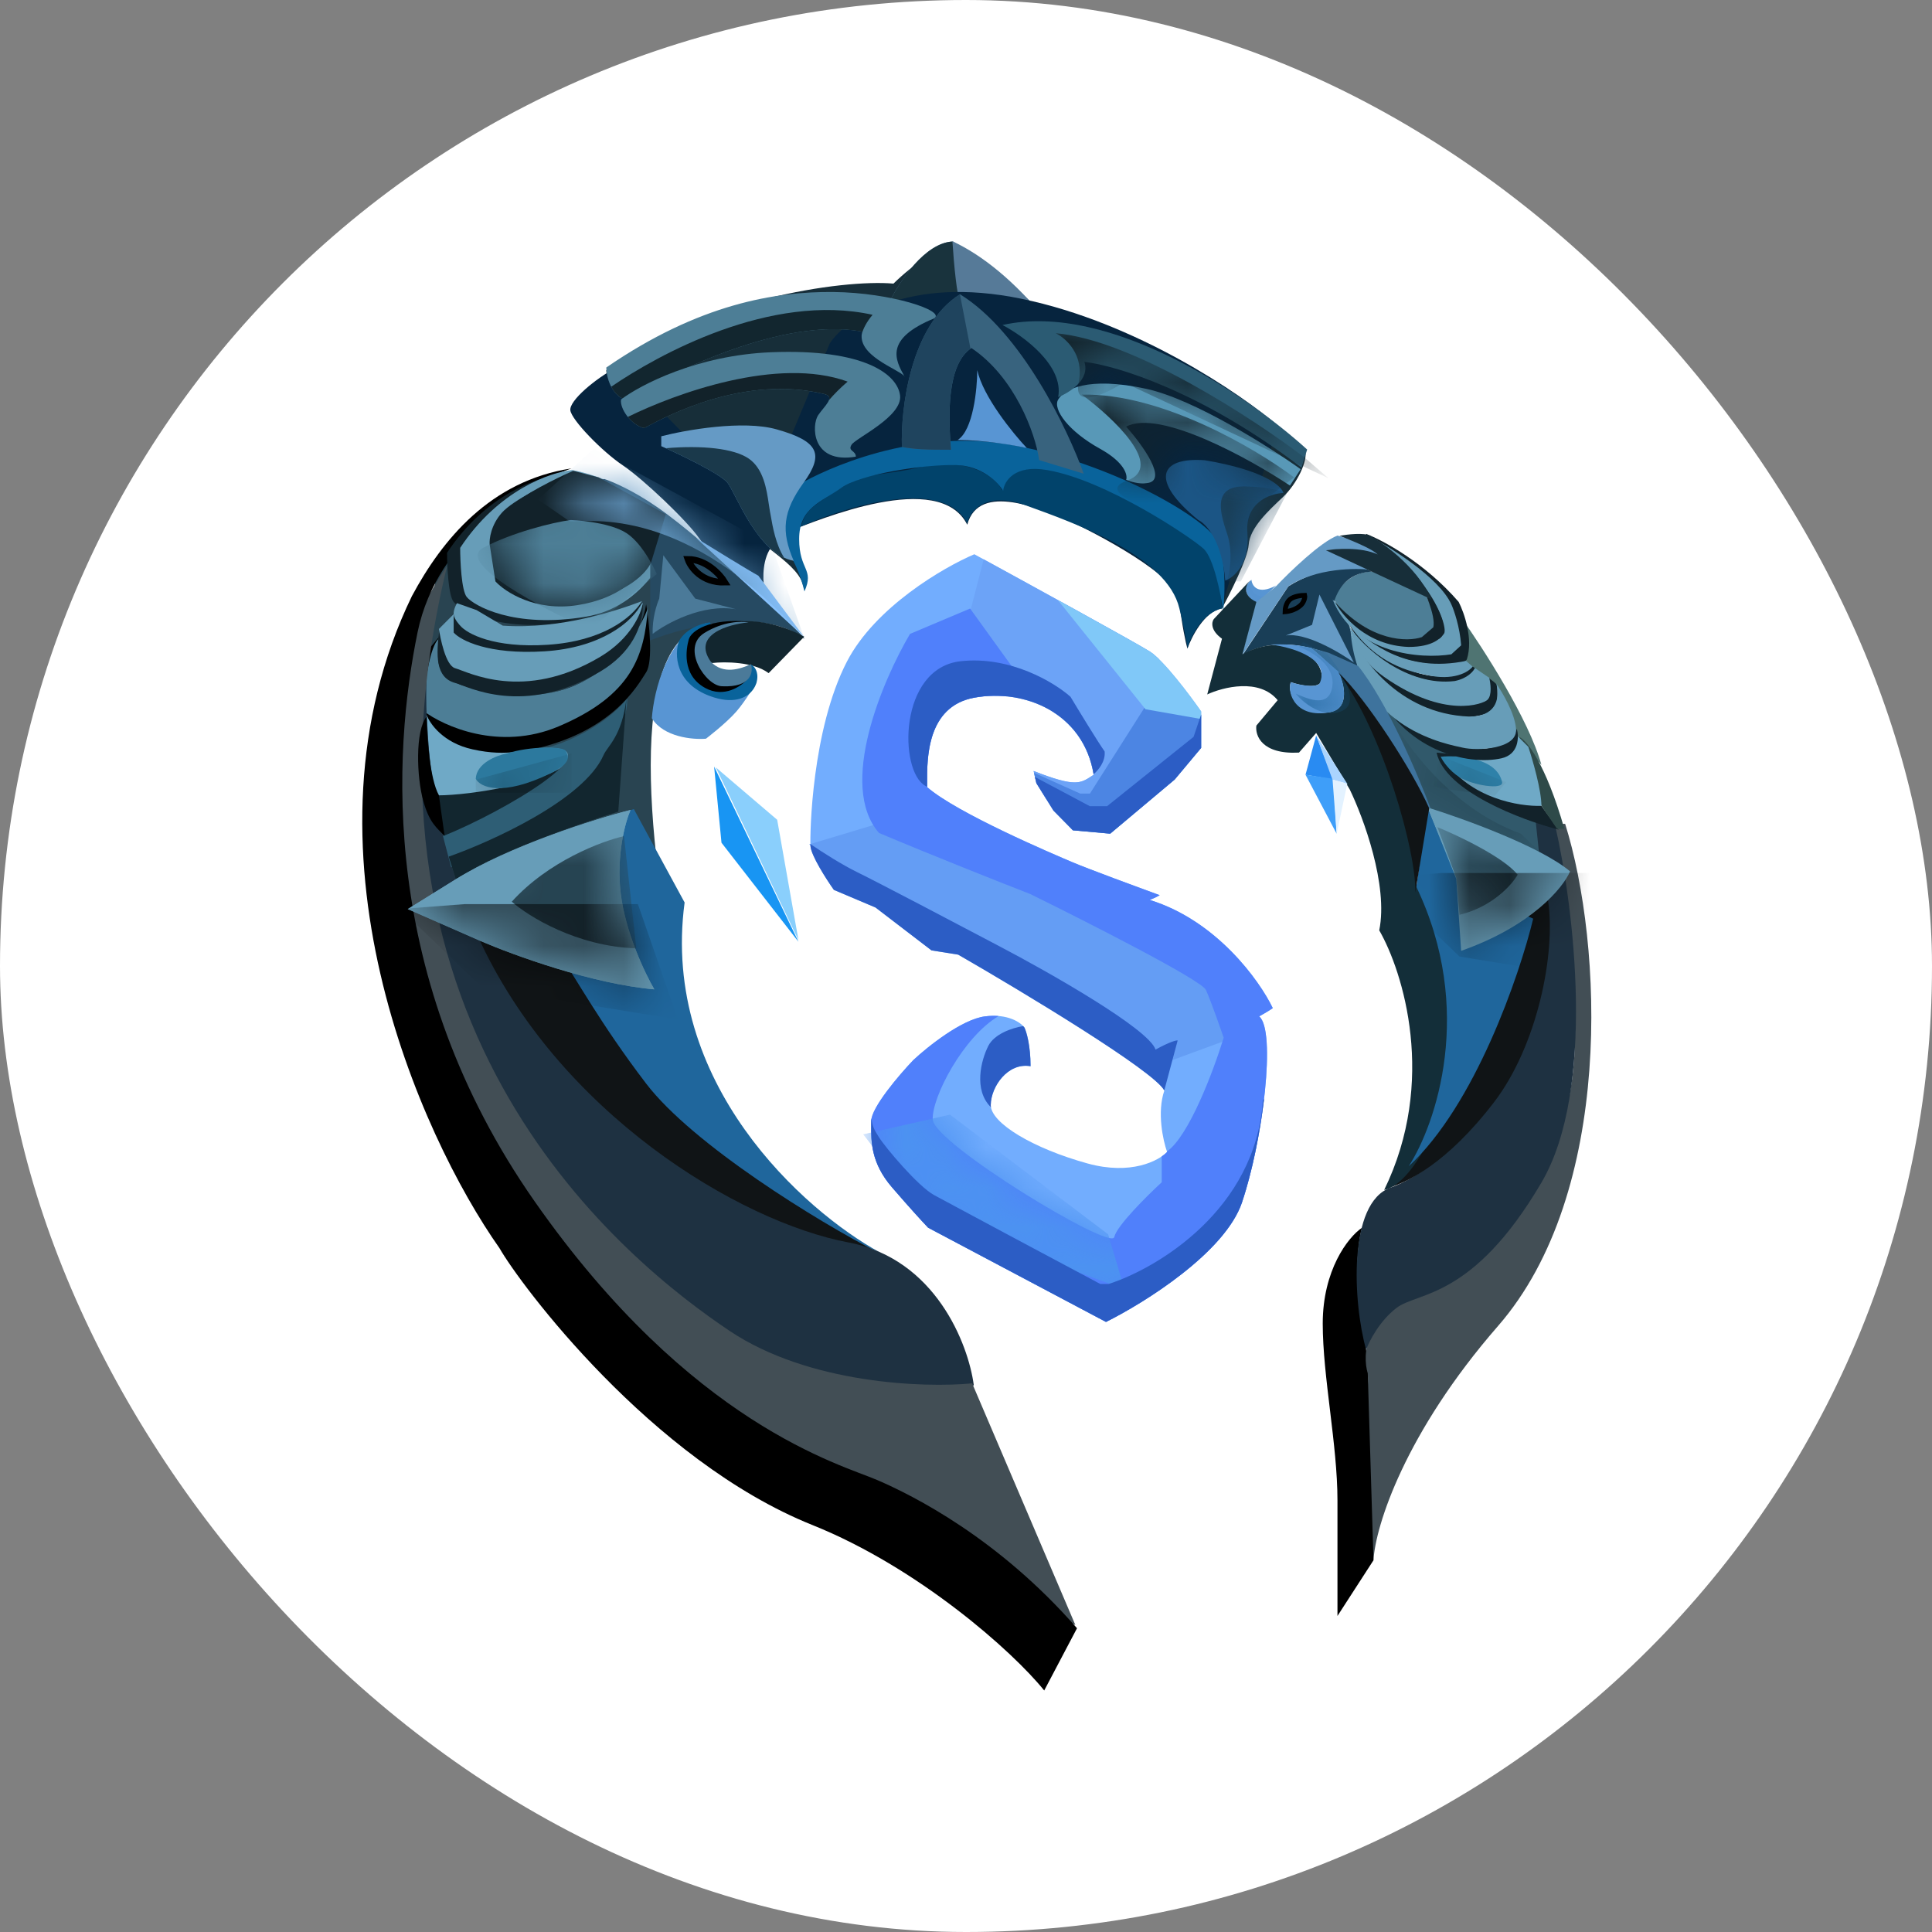 <svg width="48" height="48" viewBox="0 0 48 48" fill="none" xmlns="http://www.w3.org/2000/svg">
<rect x="0" y="0" width="48" height="48" fill="#808080" stroke="none"/>
<rect width="48" height="48" rx="24" fill="white"/>
<path d="M16.849 11.2C16.051 10.746 15.063 9.699 15.063 9.199C17.415 7.445 20.926 6.933 22.198 7.046C22.707 6.546 23.391 6.106 23.675 6C24.386 6.472 25.841 7.532 25.972 7.998C29.144 8.311 32.357 10.958 32.427 11.2C32.498 11.443 32.225 12.019 31.872 12.352C31.518 12.686 31.053 13.11 31.023 13.534C30.999 13.874 30.562 14.746 30.346 15.14C30.336 14.834 30.235 14.108 29.912 13.655C29.508 13.09 27.528 12.09 26.922 11.898C26.315 11.706 25.133 11.332 24.901 12.15C24.012 10.847 21.345 11.908 20.729 12.201C20.113 12.494 19.91 12.766 19.799 13.261C19.688 13.756 20.052 13.918 19.961 14.585C19.88 14.019 18.779 13.514 18.638 13.16C18.496 12.807 17.648 11.655 16.849 11.2Z" fill="#172E39"/>
<path d="M23.678 6C22.984 6.026 22.346 6.994 22.114 7.475L22.054 8.3L21.926 9.543L21.14 10.764L21.406 11.476H22.054L23.02 10.987L23.997 8.3L25.038 8.81L26.536 11.54L28.225 12.156C28.338 12.12 28.51 12.007 28.289 11.837C26.844 8.587 25.185 6.713 23.678 6Z" fill="#567A98"/>
<path fill-rule="evenodd" clip-rule="evenodd" d="M23.663 6C23.702 6.596 23.77 7.324 23.865 7.564C23.904 7.665 23.93 7.995 23.946 8.44L23.02 10.987L22.054 11.475H21.406L21.14 10.764L21.926 9.542L22.054 8.299L22.114 7.474C22.345 6.997 22.975 6.039 23.663 6Z" fill="#19333D"/>
<path d="M14.17 10.195C14.139 9.954 14.79 9.407 15.327 9.123C16.725 10.472 19.457 13.247 19.197 13.55C18.936 13.853 18.948 14.377 18.986 14.601C18.548 14.339 17.613 13.727 17.377 13.382C17.083 12.951 15.989 11.909 15.474 11.562C14.959 11.216 14.202 10.437 14.17 10.195Z" fill="#06243E"/>
<path d="M24.031 13.036C23.331 11.65 20.364 12.91 19.553 13.218L19.243 11.818L20.616 8.531C21.021 7.917 22.542 6.836 25.384 7.424C28.225 8.011 30.814 9.772 31.753 10.578C31.359 11.822 30.527 14.472 30.344 15.117C29.92 15.204 29.605 15.819 29.501 16.116C29.461 15.976 29.364 15.541 29.297 14.925C29.229 14.308 27.344 13.297 26.41 12.868C25.934 12.7 24.324 11.944 24.031 13.036Z" fill="#06243E"/>
<path d="M17.925 20.937L17.742 19.044L19.838 23.399L17.925 20.937Z" fill="#1895F3"/>
<path d="M19.309 20.367L17.783 19.065L19.838 23.359L19.309 20.367Z" fill="#8ACFFC"/>
<path d="M31.703 14.547C31.247 14.791 31.106 14.554 31.092 14.405C30.783 14.649 31.058 14.9 31.235 14.995L31.703 14.547Z" fill="#5895D3"/>
<mask id="mask0_6968_11129" style="mask-type:alpha" maskUnits="userSpaceOnUse" x="30" y="14" width="2" height="1">
<path opacity="0.4" d="M31.703 14.547C31.247 14.791 31.105 14.553 31.092 14.404C30.783 14.649 31.058 14.899 31.234 14.995L31.703 14.547Z" fill="#5895D3"/>
</mask>
<g mask="url(#mask0_6968_11129)">
<path d="M31.458 14.832C31.051 14.815 31.044 14.54 31.092 14.404L30.807 14.567L31.214 15.035L31.458 14.832Z" fill="#165C91"/>
</g>
<path d="M38.296 19.004C37.99 17.881 36.839 16.094 36.302 15.341V16.318C36.337 16.392 36.514 16.599 36.938 16.826C37.362 17.054 37.596 17.885 37.66 18.271L38.296 19.004Z" fill="#4F7472"/>
<path d="M34.124 38.764L33.229 40.148V37.278C33.229 35.894 32.863 34.205 32.863 32.883C32.863 31.56 33.487 30.739 33.84 30.502C33.751 30.807 33.628 31.682 33.84 32.74C34.051 33.798 34.118 37.197 34.124 38.764Z" fill="black"/>
<path d="M36.485 18.821C35.476 18.723 34.64 17.858 34.348 17.437L35.508 20.144C35.85 20.241 37.53 20.876 38.296 21.222L38.195 20.51C38.045 19.988 37.495 18.919 36.485 18.821Z" fill="#31596B"/>
<mask id="mask1_6968_11129" style="mask-type:alpha" maskUnits="userSpaceOnUse" x="34" y="17" width="5" height="5">
<path opacity="0.3" d="M36.485 18.82C35.475 18.723 34.639 17.857 34.348 17.436L35.569 20.062C35.911 20.159 37.529 20.876 38.296 21.222L38.194 20.509C38.045 19.987 37.494 18.918 36.485 18.82Z" fill="#172E39"/>
</mask>
<g mask="url(#mask1_6968_11129)">
<path d="M37.787 20.713C35.931 20.045 34.734 18.264 34.368 17.456L35.528 20.061L38.519 21.425L37.787 20.713Z" fill="#172E39"/>
</g>
<path d="M37.218 32.944C34.906 35.597 34.172 37.909 34.124 38.764L33.982 34.124C33.84 33.649 33.905 32.602 35.305 32.211C37.401 31.092 39.144 28.894 39.131 25.658C39.12 23.07 38.76 21.12 38.581 20.469H38.886C39.823 23.46 40.108 29.627 37.218 32.944Z" fill="#424E55"/>
<path d="M34.552 29.505C33.477 29.879 33.616 32.374 33.941 33.534C34.016 33.324 34.271 32.822 34.694 32.496C35.223 32.089 36.587 32.292 38.296 29.382C39.664 27.054 39.097 22.511 38.642 20.53L38.154 20.408C38.398 22.748 38.504 23.236 38.215 24.783C37.808 26.961 35.895 29.036 34.552 29.505Z" fill="#1E3141"/>
<path d="M38.723 20.612L38.296 20.021L36.342 18.76L35.691 18.699C35.903 19.659 37.801 20.374 38.723 20.612Z" fill="#12222A"/>
<path d="M38.866 20.591C38.394 18.947 37.923 18.386 37.747 18.311L38.296 20.021L38.683 20.591H38.866Z" fill="#2E4A49"/>
<path d="M37.971 18.556L37.706 18.291C37.428 18.427 36.774 18.711 36.383 18.76C35.992 18.808 35.881 18.848 35.874 18.861C36.51 19.838 37.754 20.042 38.296 20.021C38.296 19.631 38.079 18.882 37.971 18.556Z" fill="#6FA9C6"/>
<path d="M37.319 19.431C37.189 18.828 36.248 18.759 35.793 18.8C35.841 18.902 36.001 19.146 36.261 19.309C36.587 19.512 37.36 19.634 37.319 19.431Z" fill="#2E81A9"/>
<mask id="mask2_6968_11129" style="mask-type:alpha" maskUnits="userSpaceOnUse" x="35" y="18" width="3" height="2">
<path opacity="0.4" d="M37.319 19.431C37.189 18.828 36.248 18.759 35.793 18.8C35.841 18.902 36.001 19.146 36.261 19.309C36.587 19.512 37.36 19.634 37.319 19.431Z" fill="#73B9DB"/>
</mask>
<g mask="url(#mask2_6968_11129)">
<path d="M37.421 19.431L35.773 18.78L35.59 19.553L37.136 19.777L37.421 19.431Z" fill="black" fill-opacity="0.7"/>
</g>
<path d="M36.24 14.954C35.394 13.977 34.355 13.421 33.941 13.265C33.881 13.52 35.671 13.876 35.772 15.687C35.772 16.664 33.563 15.512 33.676 15.687C34.653 16.664 36.363 16.603 36.444 16.379C36.607 15.874 36.376 15.219 36.24 14.954Z" fill="#12222A"/>
<path d="M35.284 15.873L35.651 15.595L35.61 15.188L35.447 14.825L34.165 14.205C33.563 14.153 33.209 14.661 33.127 14.889C33.514 15.466 34.246 15.787 34.531 15.873C34.759 15.941 35.128 15.901 35.284 15.873Z" fill="#4D7E96"/>
<path d="M17.111 15.727C15.402 16.883 16.399 22.911 17.111 25.781C15.639 25.781 12.321 25.37 10.823 23.725C8.951 21.67 10.66 15.727 10.823 14.384C10.953 13.31 13.278 12.254 14.425 11.861C16.033 12.668 18.821 14.572 17.111 15.727Z" fill="#294451"/>
<path d="M17.009 22.422C16.407 26.916 19.987 30.088 21.853 31.112C16.008 28.719 13.258 23.521 12.614 21.222C13.118 20.929 14.913 20.354 15.748 20.102L17.009 22.422Z" fill="#1F669C"/>
<path d="M10.579 16.216L10.904 15.829C10.721 16.225 10.949 16.902 11.876 17.172C12.284 17.291 12.827 17.397 13.53 17.254C15.369 16.879 15.978 15.605 16.053 15.015C16.128 15.463 16.232 16.427 16.053 16.704C15.829 17.05 15.198 18.21 13.143 18.638C11.499 18.979 10.748 18.169 10.579 17.722V16.216Z" fill="black"/>
<path d="M10.518 17.661C10.583 16.375 10.803 15.931 10.904 15.87C10.904 16.521 10.561 17.091 12.899 17.254C14.769 17.384 15.808 15.884 16.094 15.117C16.012 16.277 15.707 17.274 13.876 18.048C12.41 18.666 11.027 18.048 10.518 17.661Z" fill="#4D7E96"/>
<path d="M14.181 18.739C14.197 19.521 12.058 20.422 11.006 20.775C10.918 20.483 10.785 19.85 10.708 19.208C10.643 18.667 10.63 18.119 10.599 17.763C10.674 17.98 11.006 18.455 11.739 18.617C12.655 18.821 13.082 18.597 13.571 18.577C13.961 18.56 14.154 18.665 14.181 18.739Z" fill="#6FA9C6"/>
<path d="M14.16 18.923C13.407 19.546 11.345 19.791 10.762 19.757L11.026 20.816C12.329 20.441 13.916 19.391 14.16 18.923Z" fill="#12262F"/>
<path d="M16.053 26.921C17.209 28.435 20.333 30.36 21.812 31.113L16.785 30.441L13.611 26.615L11.8 23.339L13.997 23.868C14.289 24.261 14.897 25.407 16.053 26.921Z" fill="#101416"/>
<path d="M21.08 30.868C23.245 31.275 24.058 33.399 24.193 34.409C24.037 34.613 23.526 35.126 22.728 35.549C21.731 36.078 17.62 32.903 16.48 32.679C15.341 32.456 12.655 27.979 11.027 24.865C9.82 22.556 10.267 17.926 10.717 15.44C10.749 15.23 10.786 15.046 10.823 14.893C10.788 15.061 10.753 15.244 10.717 15.44C10.473 17.024 10.453 20.118 11.861 23.237C13.855 27.653 18.373 30.36 21.08 30.868Z" fill="#1E3141"/>
<path d="M24.153 34.369L26.717 40.373L20.673 37.829C21.175 37.618 20.889 36.441 15.728 33.413C9.276 29.627 9.541 19.106 9.521 17.783C9.504 16.725 10.572 14.86 11.108 14.059C8.3 25.639 15.667 31.418 18.129 33.067C20.099 34.385 22.966 34.484 24.153 34.369Z" fill="#424E55"/>
<path d="M25.943 42L26.758 40.453C24.804 38.215 22.687 37.156 21.792 36.77C20.896 36.383 17.172 35.406 13.285 29.851C9.398 24.295 9.765 18.678 10.375 15.707C10.864 13.33 13.129 12.003 14.201 11.637C12.186 11.942 10.986 13.407 10.233 14.811C7.221 21.031 10.43 28.202 12.41 31.011C12.919 31.906 16.175 36.281 20.184 37.889C22.808 38.941 25.157 41.023 25.943 42Z" fill="black"/>
<path d="M10.904 19.757C10.677 19.35 10.606 18.285 10.599 17.803C10.313 18.157 10.349 19.306 10.518 19.906C10.675 20.466 10.864 20.571 11.047 20.774L10.904 19.757Z" fill="black"/>
<path d="M25.748 19.457L25.68 19.155C26.76 19.578 26.851 19.457 27.172 19.249C26.923 17.707 25.453 17.106 24.207 17.333C22.961 17.56 23.034 18.988 23.034 19.555C23.771 20.201 26.171 21.221 26.654 21.425C27.041 21.589 28.255 22.037 28.813 22.24C28.791 22.255 28.71 22.3 28.566 22.359C30.225 22.871 31.295 24.364 31.622 25.046C31.592 25.069 31.483 25.141 31.284 25.251C31.709 25.607 31.381 28.313 30.858 29.87C30.44 31.115 28.43 32.371 27.478 32.843L23.059 30.501C22.948 30.385 22.613 30.022 22.16 29.496C21.593 28.839 21.646 28.265 21.646 27.85C21.646 27.517 22.341 26.704 22.689 26.339C23.044 26.007 23.897 25.324 24.471 25.251C25.045 25.179 25.365 25.407 25.453 25.531C25.504 25.637 25.604 25.976 25.604 26.49C25.038 26.392 24.622 26.996 24.615 27.449C24.607 27.903 25.68 28.537 27.024 28.907C28.1 29.203 28.787 28.839 28.996 28.62C28.895 28.336 28.741 27.632 28.928 27.094C28.68 26.611 25.41 24.642 23.807 23.718L23.142 23.612L21.752 22.547L20.717 22.109C20.528 21.842 20.148 21.249 20.136 21.014C20.12 20.719 20.166 18.128 21.042 16.436C21.743 15.082 23.444 14.094 24.207 13.77C25.516 14.485 28.221 15.969 28.566 16.187C28.91 16.404 29.56 17.269 29.842 17.675V18.581L29.185 19.367L27.584 20.711L26.654 20.628L26.171 20.137L25.748 19.457Z" fill="#72ADFE"/>
<path d="M29.037 26.371L31.031 25.638L29.037 23.257L22.138 20.367L20.103 20.978L22.138 22.239L29.037 26.371Z" fill="#649DF4"/>
<path d="M11.107 13.733C12.052 12.3 13.36 11.847 13.896 11.8C15.052 12.028 16.114 12.777 16.5 13.123C16.351 13.794 15.691 15.198 14.242 15.443C12.43 15.748 11.433 15.158 11.27 14.954C11.14 14.791 11.107 14.072 11.107 13.733Z" fill="#12222A"/>
<path d="M10.925 15.585L11.413 15.972C11.413 15.972 12.787 16.568 13.693 16.47C14.68 16.364 15.972 15.015 15.972 15.015C15.972 15.585 15.679 16.228 14.914 16.684C13.001 17.823 11.617 17.05 11.312 16.969C10.823 16.839 10.823 16.297 10.925 15.585Z" fill="#12222A"/>
<path d="M10.904 15.626L11.311 15.219C11.311 15.219 12.786 16.202 13.692 16.104C14.68 15.998 15.971 14.975 15.971 14.975C15.937 15.232 15.678 15.862 14.913 16.318C13 17.457 11.616 16.684 11.311 16.603C11.067 16.538 10.938 15.836 10.904 15.626Z" fill="#679DB8"/>
<path d="M13.527 16.182C12.127 16.27 11.439 15.907 11.271 15.715V15.219L11.84 15.591L12.367 15.715C13.835 15.815 15.326 15.203 15.951 14.975C15.72 15.455 14.927 16.095 13.527 16.182Z" fill="#12222A"/>
<path d="M13.611 16.019C12.26 16.108 11.596 15.739 11.434 15.544C11.434 15.544 11.283 15.39 11.271 15.264C11.259 15.151 11.352 14.985 11.352 14.985L11.841 15.158L12.492 15.544C13.908 15.645 15.348 15.166 15.951 14.934C15.687 15.361 14.962 15.93 13.611 16.019Z" fill="#679DB8"/>
<path d="M11.433 13.611C12.378 12.178 13.685 11.725 14.221 11.678C15.377 11.906 16.44 12.655 16.826 13.001C16.677 13.672 16.016 15.076 14.567 15.32C12.756 15.626 11.759 15.036 11.596 14.832C11.466 14.669 11.433 13.95 11.433 13.611Z" fill="#679DB8"/>
<path d="M11.209 21.548C14.661 20.18 15.598 18.19 15.585 17.355C14.999 18.072 13.984 18.488 13.57 18.576C15.259 18.536 12.573 20.143 11.006 20.774L11.209 21.548Z" fill="#2E5E75"/>
<path d="M15.361 20.164L15.564 17.355C15.45 18.3 15.092 18.536 14.995 18.76C14.506 19.883 12.152 20.93 11.148 21.283L11.332 21.873C12.044 21.283 14.269 20.503 15.361 20.164Z" fill="#12262F"/>
<path d="M24.03 13C23.444 11.844 21.032 12.572 19.899 13.081C20.021 12.674 20.184 12.593 20.632 12.287C21.08 11.982 21.242 11.962 21.385 11.88C21.527 11.799 22.341 11.738 22.809 11.616C24.096 11.323 24.743 11.874 24.905 12.186C25.231 10.476 29.505 13.183 29.892 13.488C30.201 13.732 30.332 14.675 30.36 15.116C29.871 15.23 29.586 15.815 29.505 16.093C29.478 15.93 29.399 15.507 29.301 15.116C28.998 13.822 26.747 13.011 25.5 12.561L25.475 12.552C24.482 12.194 24.098 12.701 24.03 13Z" fill="#01436B"/>
<path d="M19.855 12.035C19.241 12.39 19.353 12.997 19.436 13.346C19.519 13.688 19.805 13.941 19.986 14.694C20.238 14.128 19.856 14.177 19.855 13.395C19.853 12.612 20.406 12.474 20.894 12.126C21.382 11.777 22.922 11.54 23.738 11.554C24.391 11.565 24.8 11.986 24.923 12.195C24.946 11.963 25.198 11.534 26.018 11.679C27.482 11.93 29.587 13.346 29.901 13.632C30.152 13.86 30.331 14.759 30.389 15.179C30.389 15.179 30.535 13.938 30.215 13.395C29.894 12.851 27.635 11.505 25.16 11.059C22.685 10.613 20.468 11.679 19.855 12.035Z" fill="#09639B"/>
<path d="M16.256 24.58C14.726 24.45 12.743 23.726 11.942 23.38L10.131 22.586L11.311 21.853C12.679 21.007 14.784 20.347 15.666 20.123C15.537 20.415 15.308 21.239 15.422 22.199C15.536 23.16 16.026 24.187 16.256 24.58Z" fill="#679DB8"/>
<path d="M16.256 24.58C14.726 24.45 12.743 23.726 11.942 23.38L10.131 22.586L11.311 21.853C12.679 21.007 14.784 20.347 15.666 20.123C15.537 20.415 15.308 21.239 15.422 22.199C15.536 23.16 16.026 24.187 16.256 24.58Z" fill="#679DB8"/>
<mask id="mask3_6968_11129" style="mask-type:alpha" maskUnits="userSpaceOnUse" x="10" y="20" width="7" height="5">
<path d="M16.256 24.579C14.726 24.449 12.743 23.725 11.942 23.379L10.08 22.616L11.311 21.852C12.679 21.006 14.784 20.346 15.666 20.123C15.537 20.414 15.308 21.238 15.422 22.198C15.536 23.159 16.026 24.186 16.256 24.579Z" fill="#4D7E96"/>
</mask>
<g mask="url(#mask3_6968_11129)">
<path d="M12.715 22.402C13.627 21.393 14.954 20.896 15.503 20.774L15.809 23.562C14.327 23.513 13.129 22.768 12.715 22.402Z" fill="#264351"/>
<path d="M15.849 22.463H11.535L9.948 22.585L11.983 24.539L16.846 25.332L15.849 22.463Z" fill="black" fill-opacity="0.5"/>
</g>
<path d="M13.733 12.308C14.042 12.064 14.717 11.935 15.015 11.901C15.205 11.962 15.732 12.186 16.318 12.593C17.62 13.489 20.062 15.87 19.981 15.87C18.955 15.072 16.989 15.578 16.155 15.91V13.977C15.504 13.114 14.513 12.939 14.099 12.96C14.392 12.699 15.008 12.512 15.28 12.451C15.068 12.321 14.16 12.302 13.733 12.308Z" fill="#264A62"/>
<path d="M14.038 11.82L14.669 11.983L16.338 12.898L15.972 14.099C15.863 14.343 15.386 14.872 14.344 15.035C13.302 15.198 12.553 14.71 12.309 14.445L12.166 13.529C12.153 13.394 12.195 13.045 12.471 12.736C12.748 12.426 13.631 11.996 14.038 11.82Z" fill="#12222A"/>
<path d="M14.242 11.698L14.873 11.861L16.541 12.776L16.175 13.977C16.067 14.221 15.589 14.75 14.547 14.913C13.505 15.076 12.756 14.588 12.512 14.323L12.37 13.407C12.356 13.271 12.398 12.923 12.675 12.614C12.952 12.304 13.835 11.874 14.242 11.698Z" fill="#12222A"/>
<path d="M19.981 15.829L18.841 14.303C18.629 14.189 17.722 13.631 17.294 13.367L19.981 15.829Z" fill="#87C1FC"/>
<path d="M16.379 14.873L16.48 13.794L17.274 14.873L18.291 15.137C17.461 14.991 16.562 15.483 16.216 15.748C16.2 15.373 16.317 15.008 16.379 14.873Z" fill="#4B7A99"/>
<path d="M19.096 16.724C18.717 16.438 18.005 16.437 17.697 16.472C17.532 16.472 17.347 15.777 17.697 15.63C18.552 15.192 19.562 15.586 19.981 15.818L19.096 16.724Z" fill="#12262F"/>
<path d="M17.091 13.896C17.159 14.092 17.437 14.482 18.007 14.465C17.891 14.275 17.547 13.896 17.091 13.896Z" stroke="black" stroke-width="0.163"/>
<path d="M24.439 13.896L24.066 15.344L24.542 16.614L25.283 16.852L26.394 17.487L26.163 17.687C26.669 18.008 27.055 18.525 27.173 19.249C27.156 19.259 27.14 19.27 27.125 19.28C26.839 19.468 26.705 19.557 25.68 19.155L25.748 19.458L26.003 19.867H27.319L28.113 18.756L28.793 16.375C28.709 16.294 28.632 16.229 28.566 16.187C28.241 15.981 25.811 14.646 24.439 13.896Z" fill="#6CA3F7"/>
<mask id="mask4_6968_11129" style="mask-type:alpha" maskUnits="userSpaceOnUse" x="12" y="11" width="5" height="4">
<path d="M14.242 11.698L14.873 11.861L16.541 12.776L16.175 13.977C16.067 14.221 15.589 14.75 14.547 14.913C13.505 15.076 12.756 14.588 12.512 14.323L12.37 13.407C12.356 13.271 12.398 12.923 12.675 12.614C12.952 12.304 13.835 11.874 14.242 11.698Z" fill="#4D7E96"/>
</mask>
<g mask="url(#mask4_6968_11129)">
<path d="M12.004 13.611C12.704 13.236 13.72 12.98 14.181 12.919C14.181 12.919 15.115 12.953 15.565 13.245C15.998 13.526 16.318 14.262 16.318 14.262L14.649 15.646C13.476 15.124 11.303 13.985 12.004 13.611Z" fill="#4D7E96"/>
</g>
<mask id="mask5_6968_11129" style="mask-type:alpha" maskUnits="userSpaceOnUse" x="13" y="11" width="7" height="5">
<path d="M13.733 12.308C14.043 12.064 14.717 11.935 15.015 11.901C15.205 11.962 15.732 12.186 16.318 12.593C17.62 13.489 20.062 15.87 19.981 15.87C18.955 15.072 16.989 15.578 16.155 15.91V13.977C15.504 13.114 14.513 12.939 14.1 12.96C14.393 12.699 15.008 12.512 15.28 12.451C15.068 12.321 14.161 12.302 13.733 12.308Z" fill="#567A98"/>
</mask>
<g mask="url(#mask5_6968_11129)">
<path d="M19.981 15.85C17.05 12.553 14.649 12.96 14.161 12.96L13.367 12.41L14.751 11.148L19.167 13.55L19.981 15.85Z" fill="#659AC5"/>
</g>
<path d="M18.292 17.681C18.521 17.419 18.8 16.949 18.8 16.949C18.739 16.983 18.589 17.05 18.475 17.05C17.351 16.985 17.383 15.979 17.539 15.483C16.578 15.776 16.243 17.179 16.195 17.844C16.488 18.316 17.213 18.38 17.539 18.353C17.539 18.353 18.032 17.978 18.292 17.681Z" fill="#5895D3"/>
<path d="M17.64 17.294C16.761 16.969 16.758 16.25 16.867 15.931C17.046 15.605 17.457 15.483 17.64 15.463C17.757 15.604 17.177 16.316 17.375 16.525C18.434 16.989 18.541 16.433 18.678 16.521C19.024 16.745 18.739 17.701 17.64 17.294Z" fill="#09639B"/>
<path d="M17.518 17.091C17.99 17.351 18.421 17.05 18.576 16.867C18.251 16.914 17.555 16.863 17.376 16.277C17.197 15.691 18.102 15.476 18.576 15.442C17.64 15.361 17.172 15.666 17.111 15.89C17.05 16.114 16.928 16.765 17.518 17.091Z" fill="black"/>
<path d="M17.66 16.44C17.188 15.772 18.088 15.51 18.597 15.463C18.427 15.429 17.97 15.434 17.498 15.727C16.907 16.094 17.538 17.05 17.945 17.05C18.662 17.083 18.719 16.698 18.658 16.501C18.393 16.623 17.966 16.765 17.66 16.44Z" fill="#4B7A99"/>
<path d="M29.842 17.77V18.581L29.185 19.367L27.583 20.712L26.658 20.629L25.73 19.378L25.69 19.201L26.837 19.716H27.079L28.439 17.575L29.842 17.77Z" fill="#4C85E3"/>
<path d="M26.283 14.909C27.351 15.497 28.364 16.06 28.566 16.187C28.91 16.405 29.56 17.27 29.842 17.675V17.864L28.46 17.621L26.283 14.909Z" fill="#80C8F8"/>
<path d="M28.992 28.608C29.54 28.226 30.15 26.603 30.402 25.782C30.402 25.782 30.099 24.895 29.959 24.592C29.847 24.349 27.004 22.904 25.596 22.212C24.935 21.955 23.258 21.293 21.839 20.695C20.813 19.519 21.925 16.907 22.609 15.749L24.102 15.119L25.246 16.705L25.008 17.301C24.74 17.274 24.469 17.286 24.207 17.333C23.022 17.549 23.03 18.85 23.034 19.465C23.034 19.497 23.034 19.527 23.034 19.555C23.771 20.201 26.171 21.222 26.654 21.426C27.041 21.589 28.255 22.037 28.813 22.241C28.791 22.256 28.71 22.3 28.566 22.359C30.225 22.871 31.295 24.364 31.622 25.047C31.592 25.069 31.483 25.141 31.284 25.252C31.709 25.607 31.381 28.313 30.858 29.87C30.44 31.115 28.43 32.371 27.478 32.843L23.059 30.501C22.948 30.386 22.613 30.022 22.16 29.497C21.637 28.89 21.642 28.354 21.646 27.948C21.646 27.915 21.646 27.882 21.646 27.85C21.646 27.518 22.341 26.704 22.689 26.339C23.044 26.007 23.897 25.324 24.471 25.252C24.597 25.236 24.711 25.234 24.812 25.243C23.931 25.761 23.15 27.263 23.173 27.812C23.198 28.407 27.609 31.083 27.683 30.736C27.742 30.459 28.494 29.712 28.863 29.373V28.731C28.919 28.693 28.963 28.655 28.996 28.62C28.995 28.616 28.993 28.613 28.992 28.608Z" fill="#5080FB"/>
<mask id="mask6_6968_11129" style="mask-type:alpha" maskUnits="userSpaceOnUse" x="21" y="15" width="11" height="18">
<path d="M28.992 28.608C29.54 28.226 30.15 26.603 30.402 25.782C30.402 25.782 30.099 24.895 29.959 24.592C29.847 24.349 27.003 22.904 25.596 22.212C24.935 21.955 23.258 21.293 21.839 20.695C20.812 19.519 21.925 16.907 22.609 15.749L24.102 15.119L25.246 16.705L25.008 17.301C24.74 17.274 24.468 17.286 24.207 17.333C23.022 17.549 23.03 18.85 23.034 19.465C23.034 19.497 23.034 19.527 23.034 19.555C23.771 20.201 26.171 21.222 26.654 21.426C27.041 21.589 28.255 22.037 28.813 22.241C28.791 22.256 28.71 22.3 28.565 22.359C30.225 22.871 31.295 24.364 31.622 25.047C31.592 25.069 31.483 25.141 31.284 25.252C31.709 25.607 31.381 28.313 30.858 29.87C30.44 31.115 28.43 32.371 27.478 32.843L23.059 30.501C22.948 30.386 22.613 30.022 22.16 29.497C21.637 28.89 21.642 28.354 21.645 27.948C21.646 27.915 21.646 27.882 21.646 27.85C21.646 27.518 22.341 26.704 22.689 26.339C23.044 26.007 23.897 25.324 24.471 25.252C24.597 25.236 24.711 25.234 24.812 25.243C23.931 25.761 23.15 27.263 23.173 27.812C23.198 28.407 27.608 31.083 27.683 30.736C27.742 30.459 28.494 29.712 28.862 29.373V28.731C28.918 28.693 28.963 28.655 28.996 28.62C28.994 28.616 28.993 28.613 28.992 28.608Z" fill="#5080FB"/>
</mask>
<g mask="url(#mask6_6968_11129)">
<path d="M27.938 32.028L27.531 30.665L23.603 27.693L21.446 28.182L23.053 30.258L27.938 32.028Z" fill="#4C92F1"/>
</g>
<path d="M31.405 27.303C31.303 28.172 31.101 29.146 30.858 29.87C30.44 31.115 28.43 32.371 27.478 32.843L23.059 30.502C22.948 30.386 22.613 30.023 22.16 29.497C21.637 28.89 21.642 28.354 21.645 27.948C21.646 27.915 21.646 27.882 21.646 27.85C21.646 27.832 21.648 27.813 21.652 27.792C21.676 27.988 21.718 28.065 21.833 28.248C22.002 28.517 22.808 29.472 23.206 29.691C23.524 29.866 26.092 31.237 27.336 31.9H27.545C28.749 31.512 31.201 30.055 31.376 27.332C31.386 27.322 31.396 27.312 31.405 27.303Z" fill="#2C5DC5"/>
<path d="M25.421 25.493C25.434 25.506 25.445 25.519 25.453 25.531C25.503 25.637 25.604 25.977 25.604 26.49C25.038 26.392 24.622 26.997 24.615 27.45C24.614 27.469 24.616 27.489 24.62 27.509C24.619 27.509 24.618 27.508 24.617 27.507C24.183 27.078 24.374 26.34 24.555 25.984C24.706 25.687 25.145 25.537 25.421 25.493Z" fill="#2C5DC5"/>
<path d="M28.926 27.092C28.668 26.604 25.407 24.64 23.806 23.718L23.142 23.612L21.752 22.547L20.717 22.109C20.528 21.842 20.147 21.25 20.135 21.014C20.135 21.003 20.134 20.988 20.134 20.971C20.44 21.178 20.918 21.484 21.301 21.671C21.781 21.905 23.843 22.988 24.814 23.501C26.044 24.145 28.544 25.562 28.709 26.077C29.061 25.883 29.222 25.844 29.259 25.849L28.926 27.092Z" fill="#2C5DC5"/>
<path d="M23.034 19.548C23.019 19.54 23.005 19.532 22.99 19.524C22.329 19.158 22.322 16.6 23.866 16.428C25.102 16.29 26.201 16.959 26.596 17.311C26.809 17.666 27.277 18.433 27.444 18.669C27.471 18.918 27.284 19.14 27.17 19.235C26.914 17.704 25.449 17.107 24.207 17.333C23.022 17.549 23.03 18.85 23.034 19.465C23.034 19.494 23.034 19.522 23.034 19.548Z" fill="#2C5DC5"/>
<path d="M25.713 19.304L25.748 19.458L26.171 20.138L26.654 20.629L27.583 20.712L29.185 19.367L29.842 18.582V17.751L29.654 18.307L27.504 20.03H27.078C26.712 19.836 26.109 19.516 25.713 19.304Z" fill="#2C5DC5"/>
<path d="M19.294 10.667C18.456 10.431 17.035 10.683 16.429 10.839V11.085C16.907 11.297 17.904 11.777 18.074 11.993C18.287 12.263 18.819 13.769 19.719 13.933C19.4 13.196 19.449 12.705 19.965 11.993C20.481 11.281 20.341 10.962 19.294 10.667Z" fill="#659AC5"/>
<path fill-rule="evenodd" clip-rule="evenodd" d="M19.482 13.857C19.272 13.524 19.196 13.085 19.148 12.807C19.141 12.771 19.135 12.736 19.129 12.706C19.119 12.651 19.11 12.588 19.1 12.521C19.046 12.157 18.971 11.652 18.606 11.396C18.237 11.139 17.437 11.059 16.542 11.136C17.048 11.367 17.916 11.793 18.074 11.994C18.123 12.056 18.189 12.184 18.273 12.347C18.519 12.823 18.917 13.595 19.482 13.857Z" fill="#1A394B"/>
<path d="M30.991 13.245C31.056 14.01 30.652 14.35 30.441 14.425C30.36 13.432 29.96 13.007 29.77 12.919C28.549 11.922 28.813 11.352 29.933 11.434C31.382 11.678 31.839 12.064 31.886 12.248C31.561 12.261 30.926 12.479 30.991 13.245Z" fill="#1B5585"/>
<mask id="mask7_6968_11129" style="mask-type:alpha" maskUnits="userSpaceOnUse" x="28" y="11" width="4" height="4">
<path d="M30.991 13.245C31.056 14.01 30.652 14.35 30.441 14.425C30.36 13.432 29.96 13.007 29.77 12.919C28.549 11.922 28.813 11.352 29.933 11.434C31.382 11.678 31.839 12.064 31.886 12.248C31.561 12.261 30.926 12.479 30.991 13.245Z" fill="#346791"/>
</mask>
<g mask="url(#mask7_6968_11129)">
<path d="M30.482 13.245C30.645 13.717 30.55 14.242 30.482 14.445H30.828L31.968 12.268C31.893 12.213 31.585 12.101 30.95 12.085C30.157 12.064 30.279 12.654 30.482 13.245Z" fill="#193E57"/>
</g>
<path d="M27.328 11.148C27.946 11.49 28.02 11.806 27.979 11.921C28.074 11.962 28.309 12.035 28.488 12.003C29.041 11.954 28.379 11.046 27.979 10.599C28.809 10.159 31.038 11.392 32.049 12.064L32.314 11.657C31.534 11.101 29.676 9.923 28.488 9.662C27.002 9.337 26.432 9.683 26.29 9.927C26.147 10.171 26.554 10.721 27.328 11.148Z" fill="#5898B7"/>
<mask id="mask8_6968_11129" style="mask-type:alpha" maskUnits="userSpaceOnUse" x="26" y="9" width="7" height="4">
<path d="M27.327 11.149C27.946 11.491 28.019 11.807 27.978 11.922C28.073 11.963 28.308 12.036 28.487 12.003C29.041 11.954 28.378 11.047 27.978 10.599C28.808 10.16 31.038 11.393 32.048 12.064L32.313 11.657C31.533 11.101 29.675 9.923 28.487 9.663C27.001 9.337 26.432 9.683 26.289 9.928C26.147 10.172 26.554 10.721 27.327 11.149Z" fill="#54B1DF"/>
</mask>
<g mask="url(#mask8_6968_11129)">
<path d="M26.879 9.805C28.849 9.757 31.214 11.155 32.15 11.861L30.441 13.163C29.226 12.899 27.038 12.284 27.999 11.942C28.959 11.6 27.653 10.375 26.879 9.805Z" fill="#12222A"/>
</g>
<path d="M24.906 8.075C27.592 7.473 31.072 9.887 32.476 11.169L32.334 11.616C29.843 9.712 27.701 9.073 26.941 8.991C27.087 9.431 26.568 9.758 26.29 9.866C26.436 9.085 25.428 8.347 24.906 8.075Z" fill="#2B5B73"/>
<mask id="mask9_6968_11129" style="mask-type:alpha" maskUnits="userSpaceOnUse" x="24" y="7" width="9" height="5">
<path d="M24.906 8.075C27.592 7.473 31.072 9.887 32.476 11.169L32.334 11.616C29.843 9.712 27.701 9.073 26.941 8.991C27.087 9.431 26.568 9.758 26.29 9.866C26.436 9.085 25.428 8.347 24.906 8.075Z" fill="#2B637E"/>
</mask>
<g mask="url(#mask9_6968_11129)">
<path d="M26.229 8.279C28.15 8.442 31.154 10.409 32.416 11.372L33.006 11.881L27.918 9.5C27.484 9.785 26.652 10.184 26.799 9.5C26.945 8.816 26.48 8.401 26.229 8.279Z" fill="#12222A"/>
</g>
<path d="M22.408 11.105C22.375 10.162 22.619 8.084 23.851 7.311C25.373 8.247 26.534 10.673 26.924 11.769L25.817 11.431C25.725 10.763 25.208 9.366 24.134 8.647C23.52 9.057 23.559 10.325 23.627 11.174C22.961 11.174 22.756 11.165 22.408 11.105Z" fill="#38637E"/>
<path d="M23.793 10.931C24.177 10.689 24.278 9.673 24.28 9.196C24.423 9.853 25.161 10.76 25.512 11.132C25.212 11.065 24.449 10.931 23.793 10.931Z" fill="#5895D3"/>
<path d="M15.497 9.901C15.371 9.901 15.077 9.607 15.063 9.131C17.369 7.543 19.281 7.24 20.709 7.255C22.137 7.27 23.497 7.721 23.212 7.909C21.96 8.421 22.248 8.948 22.466 9.343C22.475 9.354 22.481 9.365 22.483 9.374C22.477 9.364 22.471 9.354 22.466 9.343C22.315 9.167 21.261 8.826 21.423 8.239C19.041 7.796 15.623 9.901 15.497 9.901Z" fill="#4D7E96"/>
<path d="M15.185 9.608C15.285 9.796 15.421 9.901 15.497 9.901C15.518 9.901 15.628 9.844 15.808 9.751C16.721 9.277 19.433 7.87 21.423 8.24C21.416 8.263 21.412 8.286 21.409 8.309C21.443 8.172 21.523 8.008 21.679 7.821C19.14 7.26 16.336 8.821 15.185 9.608Z" fill="#12262F"/>
<path d="M16.005 10.636C15.684 10.568 15.392 10.15 15.43 9.925C15.906 9.564 17.32 8.823 19.169 8.751C21.48 8.661 22.302 9.305 22.362 9.828C22.422 10.351 21.263 10.883 21.158 11.047C21.053 11.211 21.263 11.189 21.263 11.346C20.148 11.533 20.163 10.553 20.328 10.314C20.492 10.075 20.762 9.865 20.485 9.791C18.398 9.282 16.379 10.441 16.005 10.636Z" fill="#4D7E96"/>
<path d="M15.598 10.358C15.705 10.491 15.852 10.604 16.006 10.636C16.024 10.626 16.047 10.614 16.074 10.6C16.581 10.33 18.503 9.308 20.485 9.791C20.597 9.821 20.62 9.874 20.596 9.941C20.718 9.8 20.87 9.643 21.059 9.481C19.327 8.849 16.785 9.773 15.598 10.358Z" fill="#12222A"/>
<path fill-rule="evenodd" clip-rule="evenodd" d="M23.849 7.312C22.617 8.085 22.375 10.163 22.407 11.105C22.756 11.165 22.96 11.174 23.626 11.174C23.559 10.335 23.52 9.088 24.111 8.663L23.849 7.312Z" fill="#1F445E"/>
<path d="M11.82 19.35C11.836 18.959 12.342 18.766 12.593 18.719C13.163 18.536 13.997 18.536 14.058 18.658C14.119 18.78 14.221 18.943 13.692 19.207C12.455 19.81 11.928 19.553 11.82 19.35Z" fill="#2C799E"/>
<mask id="mask10_6968_11129" style="mask-type:alpha" maskUnits="userSpaceOnUse" x="11" y="18" width="4" height="2">
<path d="M11.82 19.35C11.836 18.959 12.342 18.766 12.593 18.719C13.163 18.536 13.998 18.536 14.059 18.658C14.12 18.78 14.221 18.943 13.692 19.207C12.455 19.81 11.929 19.553 11.82 19.35Z" fill="#2C799E"/>
</mask>
<g mask="url(#mask10_6968_11129)">
<path d="M14.201 18.719L11.82 19.37V19.696H14.201V18.719Z" fill="black" fill-opacity="0.3"/>
</g>
<path d="M33.738 16.603C32.289 15.723 31.221 16.019 30.869 16.277L32.008 14.568C32.773 14.079 33.779 13.998 34.084 14.201C33.417 14.234 33.229 14.71 33.148 14.934L33.535 15.565L33.738 16.603Z" fill="#193E57"/>
<path d="M32.354 14.995C32.24 15.141 32.022 15.191 31.927 15.198C31.927 15.13 31.951 14.974 32.049 14.893C32.147 14.811 32.334 14.791 32.415 14.791C32.422 14.818 32.419 14.897 32.354 14.995Z" stroke="black" stroke-width="0.122"/>
<path d="M34.328 13.814C34.083 13.586 33.453 13.367 33.229 13.306C32.805 13.469 32.035 14.215 31.702 14.567L31.194 14.974L30.848 16.297L32.008 14.567C32.691 14.111 33.69 14.106 34.104 14.16L32.964 13.672C33.518 13.591 34.145 13.747 34.328 13.814Z" fill="#659AC5"/>
<path d="M33.636 16.46L32.781 14.771L32.598 15.524L31.947 15.789C32.435 15.707 33.277 16.202 33.636 16.46Z" fill="#659AC5"/>
<path d="M33.905 13.257C33.896 13.253 33.888 13.249 33.88 13.245C33.888 13.249 33.897 13.253 33.905 13.257C34.511 13.571 35.753 14.341 36.058 15.015C36.126 15.164 36.269 15.577 36.302 16.033L36.058 16.256C35.312 16.379 33.656 16.256 33.107 14.893C33.494 15.32 34.532 16.423 35.752 15.87C36.237 15.607 35.136 13.898 33.905 13.257Z" fill="#679DB8"/>
<path d="M35.61 15.585C35.675 15.308 35.393 14.669 35.244 14.384C35.773 15.015 35.956 15.646 35.874 15.747C35.793 15.849 35.61 16.073 34.999 16.073C33.958 16.04 33.344 15.3 33.168 14.954C34.047 15.947 34.972 15.951 35.325 15.829L35.61 15.585Z" fill="#12222A"/>
<path d="M34.044 13.312C33.891 13.227 33.471 13.277 33.281 13.312C33.738 13.489 34.106 13.654 34.226 13.774C33.819 13.588 33.199 13.63 32.944 13.672L35.569 14.893C35.167 14.008 34.234 13.417 34.044 13.312Z" fill="#172E39"/>
<path d="M36.648 16.602L36.587 16.561C35.464 17.294 34.084 16.188 33.534 15.544C34.084 16.582 35.305 16.928 35.895 16.968C36.367 17.001 36.594 16.738 36.648 16.602Z" fill="#12222A"/>
<path d="M36.587 16.562L36.424 16.42C34.938 16.725 34.084 15.986 33.555 15.565C34.002 16.196 34.572 16.603 35.427 16.766C36.111 16.928 36.485 16.698 36.587 16.562Z" fill="#679DB8"/>
<path d="M37.197 17.03C37.181 16.981 37.035 16.881 36.994 16.847L36.933 17.355C35.256 17.795 34.063 16.535 33.656 15.829C33.799 16.684 34.593 17.376 35.61 17.701C36.424 17.962 37.055 17.742 37.197 17.579C37.204 17.43 37.214 17.079 37.197 17.03Z" fill="#12222A"/>
<path d="M36.999 16.839L36.644 16.597C36.609 16.677 36.46 16.855 36.143 16.92C34.974 17.062 33.88 16.114 33.514 15.544C33.618 15.908 33.785 16.395 34.39 16.819C35.892 17.871 36.85 17.489 36.957 17.386C37.074 17.272 37.033 16.974 36.999 16.839Z" fill="#679DB8"/>
<path d="M37.299 18.841C37.739 18.744 37.74 18.312 37.686 18.108C37.652 18.21 37.495 18.442 37.136 18.556C36.046 18.849 34.66 17.634 34.104 16.989C34.857 18.678 36.485 19.022 37.299 18.841Z" fill="#12222A"/>
<path d="M37.666 18.129C37.649 17.738 37.32 17.192 37.177 16.989C37.279 17.416 37.124 17.803 36.505 17.803C34.731 17.738 33.758 16.29 33.555 15.687C33.738 18.129 35.997 18.495 36.343 18.576C36.689 18.658 37.686 18.617 37.666 18.129Z" fill="#679DB8"/>
<path d="M35.366 19.981C34.487 17.913 33.12 16.521 32.557 16.094L33.005 16.216L33.738 16.541C34.454 17.421 35.244 19.282 35.549 20.103L35.366 19.981Z" fill="#3E739D"/>
<path d="M36.994 25.577C36.375 27.189 35.122 28.908 34.511 29.505C34.932 29.383 35.929 28.935 37.116 27.388C38.191 25.988 38.663 23.685 38.459 22.362L37.93 22.769C37.916 23.074 37.612 23.965 36.994 25.577Z" fill="#101416"/>
<path d="M31.092 14.384L31.06 14.418C30.819 14.693 31.058 14.888 31.214 14.954L30.868 16.256C31.024 16.161 31.495 15.955 31.967 16.052C32.557 16.175 32.863 16.521 32.842 16.867C32.826 17.143 32.32 17.036 32.069 16.948C31.967 17.253 32.273 17.782 32.985 17.701C33.555 17.636 33.405 16.995 33.249 16.704C34.959 18.788 35.23 21.059 35.162 21.913C35.439 22.353 35.807 23.508 35.956 24.03C35.99 24.05 36.037 24.494 35.956 26.106C36.102 27.441 35.162 29.403 34.389 29.565C35.708 26.863 34.857 24.139 34.267 23.114C34.495 21.991 33.873 20.313 33.534 19.614L32.7 18.21L32.273 18.698C31.345 18.747 31.18 18.271 31.214 18.027L31.743 17.396C31.288 16.842 30.387 17.07 29.993 17.253L30.36 15.869C30.067 15.658 30.102 15.456 30.156 15.381L31.06 14.418C31.07 14.407 31.081 14.395 31.092 14.384Z" fill="#132E39"/>
<path d="M32.781 16.989C33.058 16.403 32.211 16.094 31.56 16.012C32.211 15.992 32.395 16.067 32.578 16.094L33.249 16.684C33.412 16.989 33.514 17.567 33.107 17.681C32.211 17.893 31.967 17.233 32.069 16.949C32.273 17.017 32.659 17.091 32.781 16.989Z" fill="#5895D3"/>
<mask id="mask11_6968_11129" style="mask-type:alpha" maskUnits="userSpaceOnUse" x="31" y="16" width="3" height="2">
<path d="M32.781 16.989C33.058 16.403 32.15 16.12 31.682 16.053C31.926 16.02 32.394 16.066 32.578 16.093L33.249 16.684C33.371 16.962 33.514 17.546 33.107 17.66C32.211 17.872 32.042 17.274 32.069 16.948C32.272 17.016 32.7 17.119 32.781 16.989Z" fill="#5895D3"/>
</mask>
<g mask="url(#mask11_6968_11129)">
<path d="M33.086 17.131C33.233 16.561 32.605 16.188 32.272 16.073L32.374 15.951L32.984 16.256C33.303 16.636 33.823 17.448 33.351 17.66C32.879 17.872 32.381 17.463 32.191 17.233C32.435 17.334 32.964 17.599 33.086 17.131Z" fill="#165C91"/>
</g>
<path d="M35.188 22.032C36.653 25.085 35.672 27.934 34.999 28.976C36.649 27.449 37.749 24.238 38.092 22.824L36.283 22.032L35.467 20.042L35.188 22.032Z" fill="#1F669C"/>
<path d="M39.008 21.649C38.276 21.031 36.343 20.333 35.468 20.062L36.18 21.832L36.302 23.623C38.06 23.005 38.839 22.05 39.008 21.649Z" fill="#679DB8"/>
<mask id="mask12_6968_11129" style="mask-type:alpha" maskUnits="userSpaceOnUse" x="35" y="20" width="5" height="4">
<path d="M39.009 21.649C38.276 21.031 36.343 20.333 35.468 20.062L36.18 21.832L36.302 23.623C38.06 23.005 38.839 22.05 39.009 21.649Z" fill="#679DB8"/>
</mask>
<g mask="url(#mask12_6968_11129)">
<path d="M37.706 21.731C37.348 21.291 36.228 20.761 35.712 20.55L36.18 21.812L36.261 22.728C37.075 22.532 37.564 21.982 37.706 21.731Z" fill="#264351"/>
<path d="M40.128 21.69H35.814L34.226 21.812L36.261 23.766L41.125 24.559L40.128 21.69Z" fill="black" fill-opacity="0.5"/>
</g>
<path d="M35.508 20.082C35.101 19.154 33.941 17.355 33.249 16.704C34.367 18.21 35.196 21.188 35.162 22.178L35.508 20.082Z" fill="#101416"/>
<path d="M32.435 19.248L32.7 18.271L33.127 19.37L32.435 19.248Z" fill="#298BF2"/>
<path d="M33.208 20.713L32.435 19.248L33.127 19.35L33.208 20.713Z" fill="#3E9EF9"/>
<path d="M33.473 19.472L32.7 18.271L33.106 19.37L33.473 19.472Z" fill="#AAD4FE"/>
<path d="M33.473 19.472L33.209 20.713L33.107 19.37L33.473 19.472Z" fill="#E3F2FF"/>
</svg>
